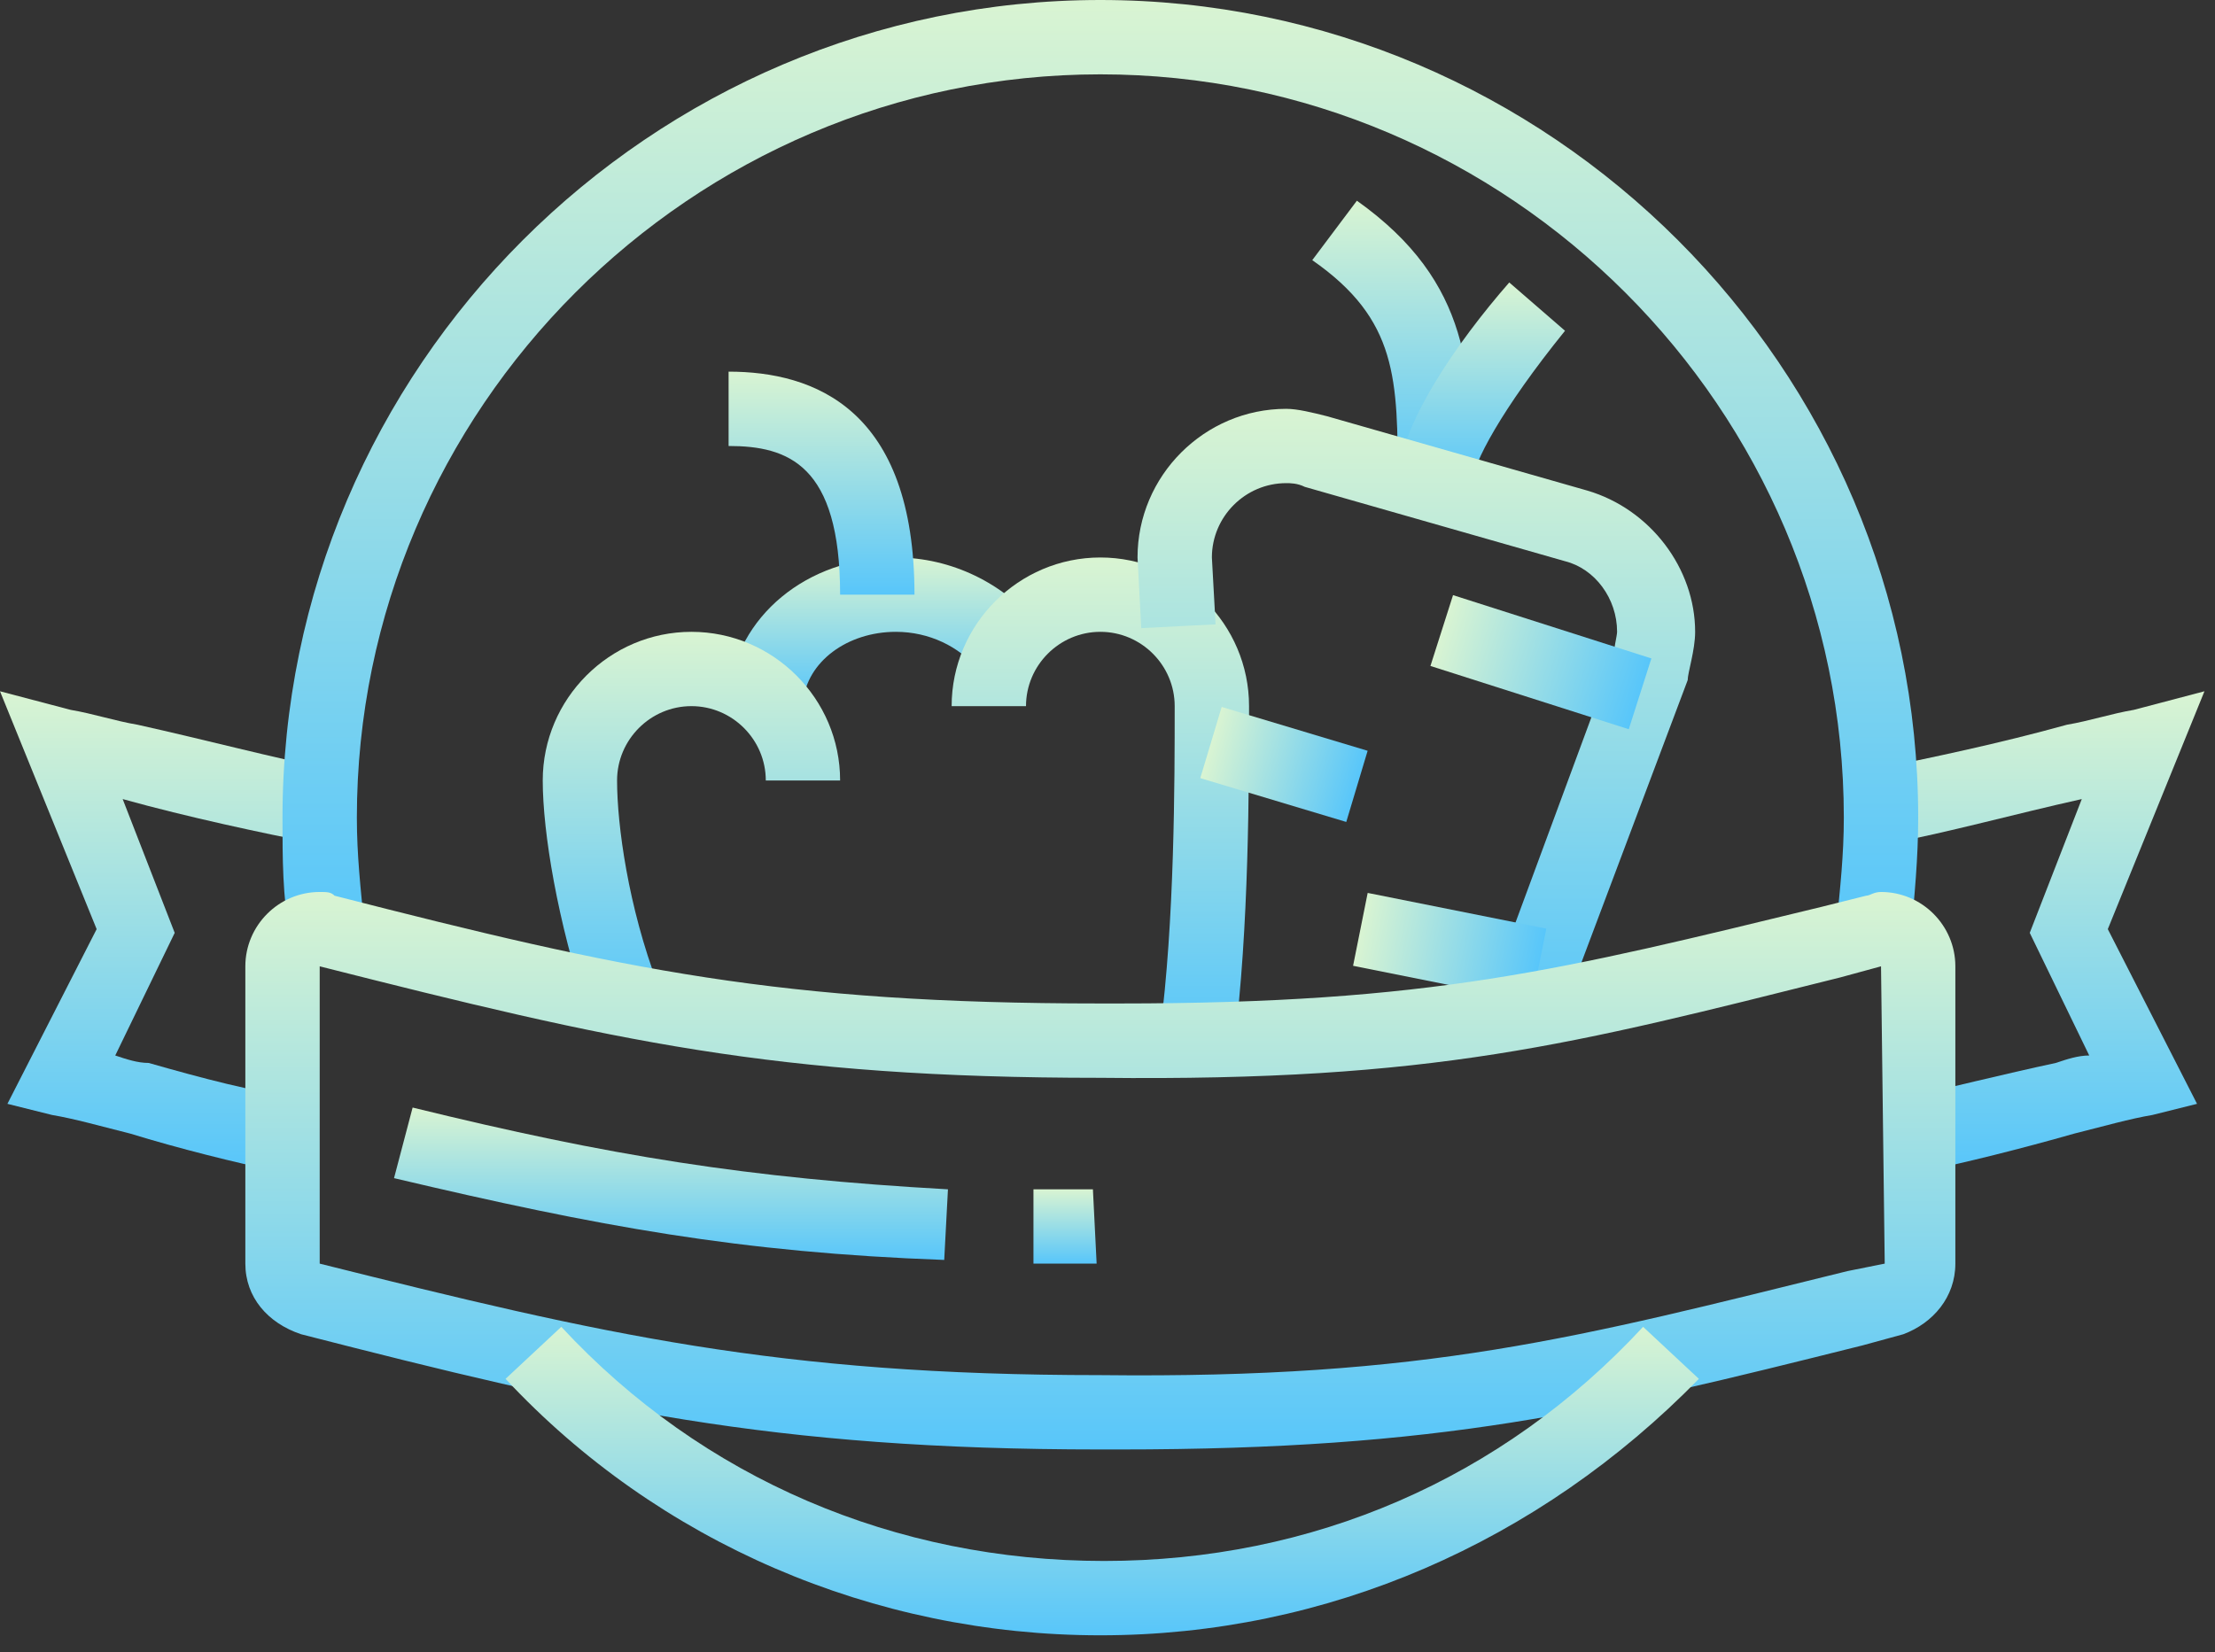 <svg width="63" height="47" viewBox="0 0 63 47" fill="none" xmlns="http://www.w3.org/2000/svg">
<rect x="0" y="0" width="63" height="47" fill="#333333" stroke="none"/>
<path d="M22.838 19.984L20.723 19.772C20.935 17.552 22.944 15.86 25.481 15.86C27.067 15.86 28.548 16.6 29.499 17.763L27.808 19.032C27.279 18.398 26.433 17.975 25.481 17.975C24.107 17.975 22.944 18.82 22.838 19.984Z" fill="url(#paint0_linear_17_349)"/>
<path d="M16.706 28.759C15.86 26.222 15.437 23.684 15.437 22.204C15.437 19.878 17.34 17.975 19.666 17.975C21.992 17.975 23.895 19.878 23.895 22.204H21.781C21.781 21.041 20.829 20.089 19.666 20.089C18.503 20.089 17.551 21.041 17.551 22.204C17.551 23.473 17.869 25.799 18.714 28.019L16.706 28.759Z" fill="url(#paint1_linear_17_349)"/>
<path d="M35.103 29.711L32.989 29.394C33.411 26.222 33.411 22.204 33.411 20.089C33.411 18.926 32.46 17.975 31.297 17.975C30.134 17.975 29.182 18.926 29.182 20.089H27.067C27.067 17.763 28.971 15.86 31.297 15.86C33.623 15.86 35.526 17.763 35.526 20.089C35.526 22.31 35.526 26.433 35.103 29.711Z" fill="url(#paint2_linear_17_349)"/>
<path d="M26.01 16.917H23.895C23.895 13.217 22.415 12.688 20.723 12.688V10.573C23.155 10.573 26.01 11.631 26.01 16.917Z" fill="url(#paint3_linear_17_349)"/>
<path d="M41.87 13.745H39.756C39.756 10.785 39.756 9.093 37.324 7.401L38.593 5.71C41.87 8.036 41.87 10.679 41.87 13.745Z" fill="url(#paint4_linear_17_349)"/>
<path d="M41.87 13.745H39.755C39.755 12.159 41.447 9.727 42.927 8.036L44.513 9.41C42.716 11.631 41.87 13.217 41.87 13.745Z" fill="url(#paint5_linear_17_349)"/>
<path d="M44.302 29.183L42.293 28.442L45.888 18.715C45.888 18.503 45.994 18.081 45.994 17.975C45.994 17.023 45.359 16.177 44.513 15.966L37.112 13.851C36.901 13.745 36.689 13.745 36.583 13.745C35.42 13.745 34.469 14.697 34.469 15.86L34.574 17.763L32.46 17.869L32.354 15.86C32.354 13.534 34.257 11.631 36.583 11.631C36.901 11.631 37.324 11.736 37.746 11.842L45.148 13.957C46.945 14.486 48.214 16.177 48.214 17.975C48.214 18.503 48.002 19.138 48.002 19.349L44.302 29.183Z" fill="url(#paint6_linear_17_349)"/>
<path d="M41.328 16.931L40.685 18.946L46.326 20.746L46.969 18.732L41.328 16.931Z" fill="url(#paint7_linear_17_349)"/>
<path d="M38.9 25.403L38.485 27.476L43.566 28.493L43.981 26.419L38.9 25.403Z" fill="url(#paint8_linear_17_349)"/>
<path d="M34.748 20.112L34.139 22.137L38.291 23.384L38.899 21.359L34.748 20.112Z" fill="url(#paint9_linear_17_349)"/>
<path d="M54.77 33.306L54.347 31.191C55.299 30.98 56.991 30.557 58.471 30.24C58.788 30.134 59.105 30.028 59.423 30.028L57.731 26.539L59.211 22.733C57.308 23.156 55.405 23.684 53.713 24.001L53.29 21.887C54.876 21.57 56.885 21.147 58.788 20.618C59.423 20.512 60.057 20.301 60.691 20.195L62.7 19.666L59.951 26.433L62.489 31.403L61.22 31.72C60.586 31.826 59.846 32.037 59 32.249C57.519 32.672 55.828 33.094 54.77 33.306Z" fill="url(#paint10_linear_17_349)"/>
<path d="M7.824 33.306C6.767 33.094 5.075 32.672 3.701 32.249C2.855 32.037 2.115 31.826 1.48 31.72L0.211 31.403L2.749 26.433L0 19.666L2.009 20.195C2.643 20.301 3.278 20.512 3.912 20.618C5.815 21.041 7.824 21.57 9.41 21.887L8.987 24.001C7.401 23.684 5.392 23.261 3.489 22.733L4.969 26.539L3.278 30.028C3.595 30.134 3.912 30.24 4.229 30.24C5.71 30.663 7.296 31.086 8.353 31.191L7.824 33.306Z" fill="url(#paint11_linear_17_349)"/>
<path d="M54.346 26.645L52.232 26.328C52.338 25.27 52.443 24.319 52.443 23.261C52.443 11.631 42.927 2.115 31.297 2.115C19.666 2.115 10.15 11.631 10.15 23.261C10.15 24.319 10.256 25.27 10.361 26.328L8.247 26.645C8.035 25.482 8.035 24.424 8.035 23.261C8.035 10.468 18.503 0 31.297 0C44.09 0 54.558 10.468 54.558 23.261C54.558 24.424 54.452 25.482 54.346 26.645Z" fill="url(#paint12_linear_17_349)"/>
<path d="M31.825 41.236C31.614 41.236 31.508 41.236 31.297 41.236C21.887 41.236 16.811 40.073 8.564 37.958C7.612 37.641 6.978 36.901 6.978 35.949V27.491C6.978 26.328 7.93 25.376 9.093 25.376C9.304 25.376 9.41 25.376 9.516 25.482C17.763 27.596 22.204 28.548 31.297 28.548C31.508 28.548 31.614 28.548 31.825 28.548C40.707 28.548 44.408 27.596 51.809 25.799L53.078 25.482C53.184 25.482 53.289 25.376 53.501 25.376C54.664 25.376 55.615 26.328 55.615 27.491V35.949C55.615 36.901 54.981 37.641 54.135 37.958L52.972 38.276C45.359 40.179 41.024 41.236 31.825 41.236ZM9.093 27.491V35.949C17.128 37.958 22.098 39.121 31.297 39.121C40.601 39.227 44.831 38.064 52.549 36.161L53.606 35.949L53.501 27.491L52.338 27.808C44.725 29.711 40.813 30.768 31.297 30.663C21.992 30.663 17.446 29.605 9.093 27.491Z" fill="url(#paint13_linear_17_349)"/>
<path d="M26.856 35.844C21.041 35.632 17.023 34.892 11.207 33.517L11.736 31.509C17.34 32.883 21.252 33.517 26.962 33.835L26.856 35.844Z" fill="url(#paint14_linear_17_349)"/>
<path d="M31.191 35.949C30.557 35.949 30.134 35.949 29.605 35.949H29.394V33.835H29.605C30.134 33.835 30.451 33.835 31.085 33.835L31.191 35.949Z" fill="url(#paint15_linear_17_349)"/>
<path d="M31.297 46.523C24.847 46.523 18.715 43.879 14.379 39.227L15.965 37.747C19.983 42.082 25.481 44.408 31.402 44.408C37.324 44.408 42.716 42.082 46.734 37.747L48.32 39.227C43.773 43.879 37.746 46.523 31.297 46.523Z" fill="url(#paint16_linear_17_349)"/>
<defs>
<linearGradient id="paint0_linear_17_349" x1="25.111" y1="15.86" x2="25.111" y2="19.984" gradientUnits="userSpaceOnUse">
<stop stop-color="#D9F4D2"/>
<stop offset="1" stop-color="#58C6FA"/>
</linearGradient>
<linearGradient id="paint1_linear_17_349" x1="19.666" y1="17.975" x2="19.666" y2="28.759" gradientUnits="userSpaceOnUse">
<stop stop-color="#D9F4D2"/>
<stop offset="1" stop-color="#58C6FA"/>
</linearGradient>
<linearGradient id="paint2_linear_17_349" x1="31.297" y1="15.86" x2="31.297" y2="29.711" gradientUnits="userSpaceOnUse">
<stop stop-color="#D9F4D2"/>
<stop offset="1" stop-color="#58C6FA"/>
</linearGradient>
<linearGradient id="paint3_linear_17_349" x1="23.367" y1="10.573" x2="23.367" y2="16.917" gradientUnits="userSpaceOnUse">
<stop stop-color="#D9F4D2"/>
<stop offset="1" stop-color="#58C6FA"/>
</linearGradient>
<linearGradient id="paint4_linear_17_349" x1="39.597" y1="5.71" x2="39.597" y2="13.745" gradientUnits="userSpaceOnUse">
<stop stop-color="#D9F4D2"/>
<stop offset="1" stop-color="#58C6FA"/>
</linearGradient>
<linearGradient id="paint5_linear_17_349" x1="42.134" y1="8.036" x2="42.134" y2="13.745" gradientUnits="userSpaceOnUse">
<stop stop-color="#D9F4D2"/>
<stop offset="1" stop-color="#58C6FA"/>
</linearGradient>
<linearGradient id="paint6_linear_17_349" x1="40.284" y1="11.631" x2="40.284" y2="29.183" gradientUnits="userSpaceOnUse">
<stop stop-color="#D9F4D2"/>
<stop offset="1" stop-color="#58C6FA"/>
</linearGradient>
<linearGradient id="paint7_linear_17_349" x1="41.006" y1="17.939" x2="46.647" y2="19.739" gradientUnits="userSpaceOnUse">
<stop stop-color="#D9F4D2"/>
<stop offset="1" stop-color="#58C6FA"/>
</linearGradient>
<linearGradient id="paint8_linear_17_349" x1="38.693" y1="26.44" x2="43.773" y2="27.456" gradientUnits="userSpaceOnUse">
<stop stop-color="#D9F4D2"/>
<stop offset="1" stop-color="#58C6FA"/>
</linearGradient>
<linearGradient id="paint9_linear_17_349" x1="34.444" y1="21.125" x2="38.595" y2="22.372" gradientUnits="userSpaceOnUse">
<stop stop-color="#D9F4D2"/>
<stop offset="1" stop-color="#58C6FA"/>
</linearGradient>
<linearGradient id="paint10_linear_17_349" x1="57.995" y1="19.666" x2="57.995" y2="33.306" gradientUnits="userSpaceOnUse">
<stop stop-color="#D9F4D2"/>
<stop offset="1" stop-color="#58C6FA"/>
</linearGradient>
<linearGradient id="paint11_linear_17_349" x1="4.705" y1="19.666" x2="4.705" y2="33.306" gradientUnits="userSpaceOnUse">
<stop stop-color="#D9F4D2"/>
<stop offset="1" stop-color="#58C6FA"/>
</linearGradient>
<linearGradient id="paint12_linear_17_349" x1="31.297" y1="0" x2="31.297" y2="26.645" gradientUnits="userSpaceOnUse">
<stop stop-color="#D9F4D2"/>
<stop offset="1" stop-color="#58C6FA"/>
</linearGradient>
<linearGradient id="paint13_linear_17_349" x1="31.297" y1="25.376" x2="31.297" y2="41.236" gradientUnits="userSpaceOnUse">
<stop stop-color="#D9F4D2"/>
<stop offset="1" stop-color="#58C6FA"/>
</linearGradient>
<linearGradient id="paint14_linear_17_349" x1="19.084" y1="31.509" x2="19.084" y2="35.844" gradientUnits="userSpaceOnUse">
<stop stop-color="#D9F4D2"/>
<stop offset="1" stop-color="#58C6FA"/>
</linearGradient>
<linearGradient id="paint15_linear_17_349" x1="30.292" y1="33.835" x2="30.292" y2="35.949" gradientUnits="userSpaceOnUse">
<stop stop-color="#D9F4D2"/>
<stop offset="1" stop-color="#58C6FA"/>
</linearGradient>
<linearGradient id="paint16_linear_17_349" x1="31.35" y1="37.747" x2="31.35" y2="46.523" gradientUnits="userSpaceOnUse">
<stop stop-color="#D9F4D2"/>
<stop offset="1" stop-color="#58C6FA"/>
</linearGradient>
</defs>
</svg>
